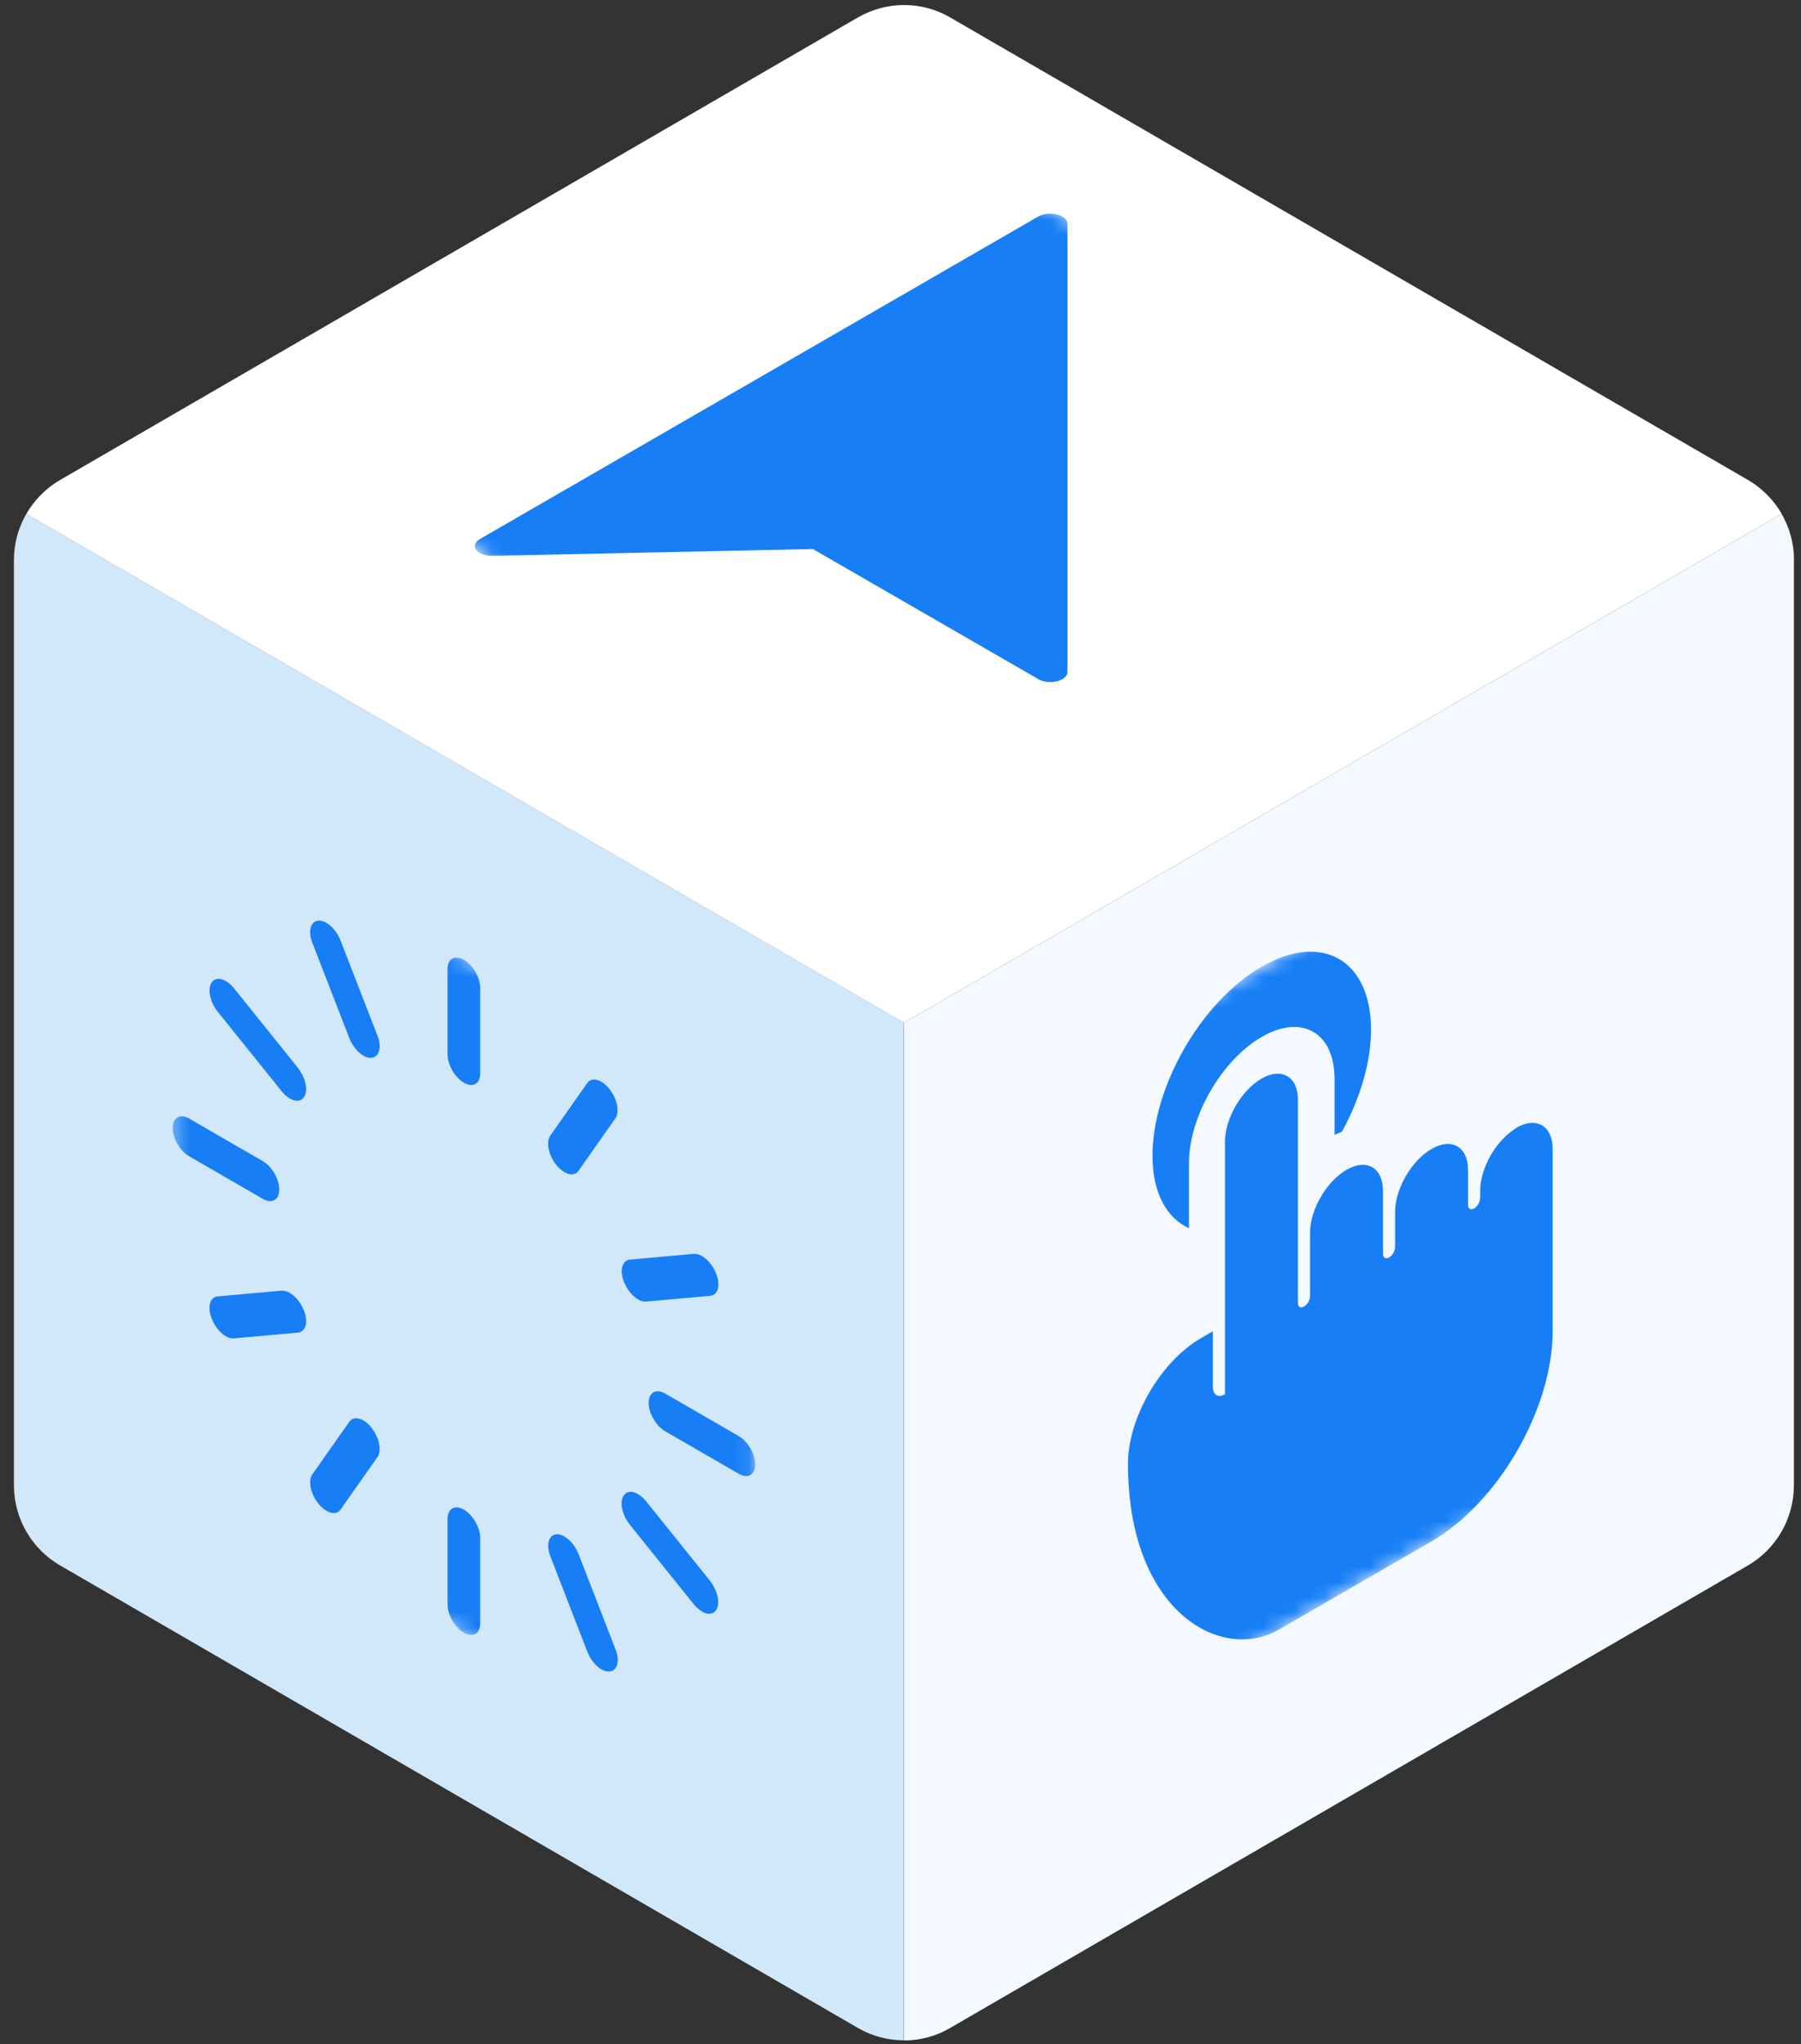 <svg width="119" height="135" viewBox="0 0 119 135" fill="none" xmlns="http://www.w3.org/2000/svg">
<rect x="0" y="0" width="119" height="135" fill="#333333" stroke="none"/>
<g id="Group">
<path id="Vector" d="M1.74 33.94C1.21 34.85 0.92 35.9 0.92 36.99V98.09C0.92 100.27 2.08 102.29 3.96 103.38L56.68 133.93C57.62 134.48 58.67 134.75 59.72 134.75V67.54L1.73 33.93L1.74 33.94Z" fill="#D1E7FA"/>
<path id="Vector_2" d="M117.73 33.94C117.2 33.03 116.44 32.25 115.5 31.7L62.78 1.15C60.9 0.06 58.58 0.06 56.69 1.15L3.97 31.7C3.03 32.25 2.27 33.02 1.74 33.94L59.73 67.55L117.72 33.94H117.73Z" fill="white"/>
<path id="Vector_3" d="M118.54 37C118.54 35.91 118.25 34.86 117.72 33.94L59.73 67.55V134.76C60.78 134.76 61.83 134.49 62.77 133.94L115.49 103.39C117.37 102.3 118.53 100.28 118.53 98.1V37H118.54Z" fill="#F4F9FF"/>
<g id="Clip path group">
<mask id="mask0_3929_28679" style="mask-type:luminance" maskUnits="userSpaceOnUse" x="25" y="10" width="78" height="46">
<g id="clippath-14">
<path id="Vector_4" d="M63.78 10.6L102.28 32.83L63.78 55.05L25.29 32.83L63.78 10.6Z" fill="white"/>
</g>
</mask>
<g mask="url(#mask0_3929_28679)">
<g id="Group_2">
<path id="Vector_5" d="M70.53 44.4V14.77C70.53 14.41 70.02 14.11 69.4 14.11C69.1 14.11 68.81 14.18 68.6 14.3L31.71 35.6C31.38 35.79 31.29 36.08 31.47 36.32C31.66 36.57 32.09 36.72 32.55 36.71L53.71 36.26L68.6 44.85C69.04 45.11 69.76 45.11 70.2 44.85C70.41 44.73 70.53 44.56 70.53 44.39V44.4Z" fill="#177EF6"/>
</g>
</g>
</g>
<g id="Clip path group_2">
<mask id="mask1_3929_28679" style="mask-type:luminance" maskUnits="userSpaceOnUse" x="69" y="49" width="40" height="68">
<g id="clippath-15">
<path id="Vector_6" d="M69.74 71.72L108.23 49.49V93.94L69.74 116.16V71.72Z" fill="white"/>
</g>
</mask>
<g mask="url(#mask1_3929_28679)">
<g id="Group_3">
<g id="Group_4">
<path id="Vector_7" d="M78.56 81.13V76.81C78.56 73.75 80.72 70.01 83.37 68.48C86.02 66.95 88.18 68.19 88.18 71.26V74.96C88.35 74.86 88.5 74.82 88.67 74.74C89.85 72.58 90.59 70.19 90.59 68.01C90.59 63.41 87.36 61.54 83.37 63.84C79.38 66.14 76.15 71.74 76.15 76.34C76.15 78.8 77.09 80.44 78.56 81.12V81.13Z" fill="#177EF6"/>
<path id="Vector_8" d="M100.21 74.49C98.88 75.26 97.8 77.12 97.8 78.66V79.12C97.8 79.38 97.62 79.69 97.4 79.81C97.18 79.94 97 79.83 97 79.58V77.27C97 75.74 95.92 75.11 94.59 75.88C93.26 76.65 92.18 78.51 92.18 80.05V82.36C92.18 82.62 92 82.93 91.78 83.05C91.56 83.18 91.38 83.07 91.38 82.82V78.65C91.38 77.12 90.3 76.49 88.97 77.26C87.64 78.03 86.56 79.89 86.56 81.43V85.6C86.56 85.86 86.38 86.17 86.16 86.29C85.94 86.42 85.76 86.31 85.76 86.06V72.63C85.76 71.1 84.68 70.47 83.35 71.24C82.02 72.01 80.94 73.87 80.94 75.41V92.08C80.5 92.34 80.14 92.13 80.14 91.62V87.92L79.35 88.38C76.71 89.9 74.53 93.62 74.53 96.67C74.53 106.45 80.7 109.82 84.49 107.63L94.57 101.81C99 99.25 102.59 93.03 102.59 87.92V75.88C102.59 74.35 101.51 73.72 100.18 74.49H100.21Z" fill="#177EF6"/>
</g>
</g>
</g>
</g>
<g id="Clip path group_3">
<mask id="mask2_3929_28679" style="mask-type:luminance" maskUnits="userSpaceOnUse" x="11" y="52" width="39" height="67">
<g id="clippath-16">
<path id="Vector_9" d="M11.4 52.27L49.9 74.49V118.94L11.4 96.72V52.27Z" fill="white"/>
</g>
</mask>
<g mask="url(#mask2_3929_28679)">
<g id="Group_5">
<g id="Group_6">
<path id="Vector_10" d="M30.65 99.7C30.05 99.36 29.57 99.63 29.57 100.32V105.96C29.57 106.65 30.05 107.48 30.65 107.83C31.25 108.17 31.73 107.9 31.73 107.21V101.57C31.73 100.88 31.25 100.05 30.65 99.7Z" fill="white"/>
<path id="Vector_11" d="M30.65 63.38C30.05 63.04 29.57 63.32 29.57 64V69.64C29.57 70.33 30.05 71.16 30.65 71.51C31.25 71.85 31.73 71.58 31.73 70.89V65.25C31.73 64.56 31.25 63.73 30.65 63.38Z" fill="white"/>
<path id="Vector_12" d="M24.55 94.29C24.03 93.65 23.37 93.47 23.08 93.9L20.64 97.37C20.34 97.79 20.52 98.66 21.03 99.3C21.2 99.51 21.39 99.67 21.57 99.78C21.94 100 22.31 99.98 22.5 99.7L24.94 96.23C25.24 95.81 25.06 94.94 24.55 94.3V94.29Z" fill="#177EF6"/>
<path id="Vector_13" d="M40.27 71.92C39.75 71.28 39.09 71.1 38.8 71.53L36.36 75C36.06 75.42 36.24 76.29 36.75 76.93C36.92 77.14 37.11 77.3 37.29 77.41C37.66 77.63 38.03 77.61 38.22 77.33L40.66 73.86C40.96 73.44 40.78 72.57 40.27 71.93V71.92Z" fill="#177EF6"/>
<path id="Vector_14" d="M20.08 86.55C19.78 85.78 19.12 85.2 18.61 85.24L14.38 85.62C13.86 85.67 13.69 86.33 13.99 87.09C14.19 87.6 14.55 88.04 14.92 88.25C15.1 88.36 15.29 88.41 15.46 88.39L19.69 88.01C20.21 87.96 20.38 87.3 20.08 86.54V86.55Z" fill="#177EF6"/>
<path id="Vector_15" d="M47.32 84.12C47.02 83.35 46.36 82.77 45.85 82.81L41.62 83.19C41.1 83.24 40.93 83.9 41.23 84.66C41.43 85.17 41.79 85.61 42.16 85.82C42.34 85.93 42.53 85.98 42.7 85.96L46.93 85.58C47.45 85.53 47.62 84.87 47.32 84.11V84.12Z" fill="#177EF6"/>
<path id="Vector_16" d="M17.37 76.69L12.49 73.87C11.89 73.53 11.41 73.81 11.41 74.49C11.41 75.17 11.89 76.01 12.49 76.36L17.37 79.18C17.97 79.52 18.45 79.25 18.45 78.56C18.45 77.87 17.97 77.04 17.37 76.69Z" fill="#177EF6"/>
<path id="Vector_17" d="M48.82 94.85L43.94 92.03C43.34 91.69 42.86 91.97 42.86 92.65C42.86 93.33 43.34 94.17 43.94 94.52L48.82 97.34C49.42 97.68 49.9 97.4 49.9 96.72C49.9 96.04 49.42 95.2 48.82 94.85Z" fill="#177EF6"/>
<path id="Vector_18" d="M19.69 70.53L15.46 65.27C14.94 64.63 14.28 64.45 13.99 64.88C13.69 65.3 13.87 66.17 14.38 66.81L18.61 72.07C18.78 72.28 18.97 72.44 19.15 72.55C19.52 72.77 19.89 72.75 20.08 72.47C20.38 72.05 20.2 71.18 19.69 70.54V70.53Z" fill="#177EF6"/>
<path id="Vector_19" d="M46.92 104.41L42.69 99.15C42.17 98.51 41.51 98.33 41.22 98.76C40.92 99.18 41.1 100.05 41.61 100.69L45.84 105.95C46.01 106.16 46.2 106.32 46.38 106.43C46.75 106.65 47.12 106.63 47.31 106.35C47.61 105.93 47.43 105.06 46.92 104.42V104.41Z" fill="#177EF6"/>
<path id="Vector_20" d="M24.94 68.4L22.5 62.11C22.2 61.34 21.54 60.76 21.03 60.8C20.51 60.85 20.34 61.51 20.64 62.27L23.08 68.56C23.28 69.07 23.64 69.51 24.01 69.72C24.19 69.83 24.38 69.88 24.55 69.86C25.07 69.81 25.24 69.15 24.94 68.39V68.4Z" fill="#177EF6"/>
<path id="Vector_21" d="M40.67 108.93L38.23 102.64C37.93 101.87 37.27 101.29 36.76 101.33C36.24 101.38 36.07 102.04 36.37 102.8L38.81 109.09C39.01 109.6 39.37 110.04 39.74 110.25C39.92 110.36 40.11 110.41 40.28 110.39C40.8 110.34 40.97 109.68 40.67 108.92V108.93Z" fill="#177EF6"/>
<path id="Vector_22" d="M30.65 63.38C30.05 63.04 29.57 63.32 29.57 64V69.64C29.57 70.33 30.05 71.16 30.65 71.51C31.25 71.85 31.73 71.58 31.73 70.89V65.25C31.73 64.56 31.25 63.73 30.65 63.38Z" fill="#177EF6"/>
<path id="Vector_23" d="M30.65 99.7C30.05 99.36 29.57 99.63 29.57 100.32V105.96C29.57 106.65 30.05 107.48 30.65 107.83C31.25 108.17 31.73 107.9 31.73 107.21V101.57C31.73 100.88 31.25 100.05 30.65 99.7Z" fill="#177EF6"/>
</g>
</g>
</g>
</g>
</g>
</svg>
